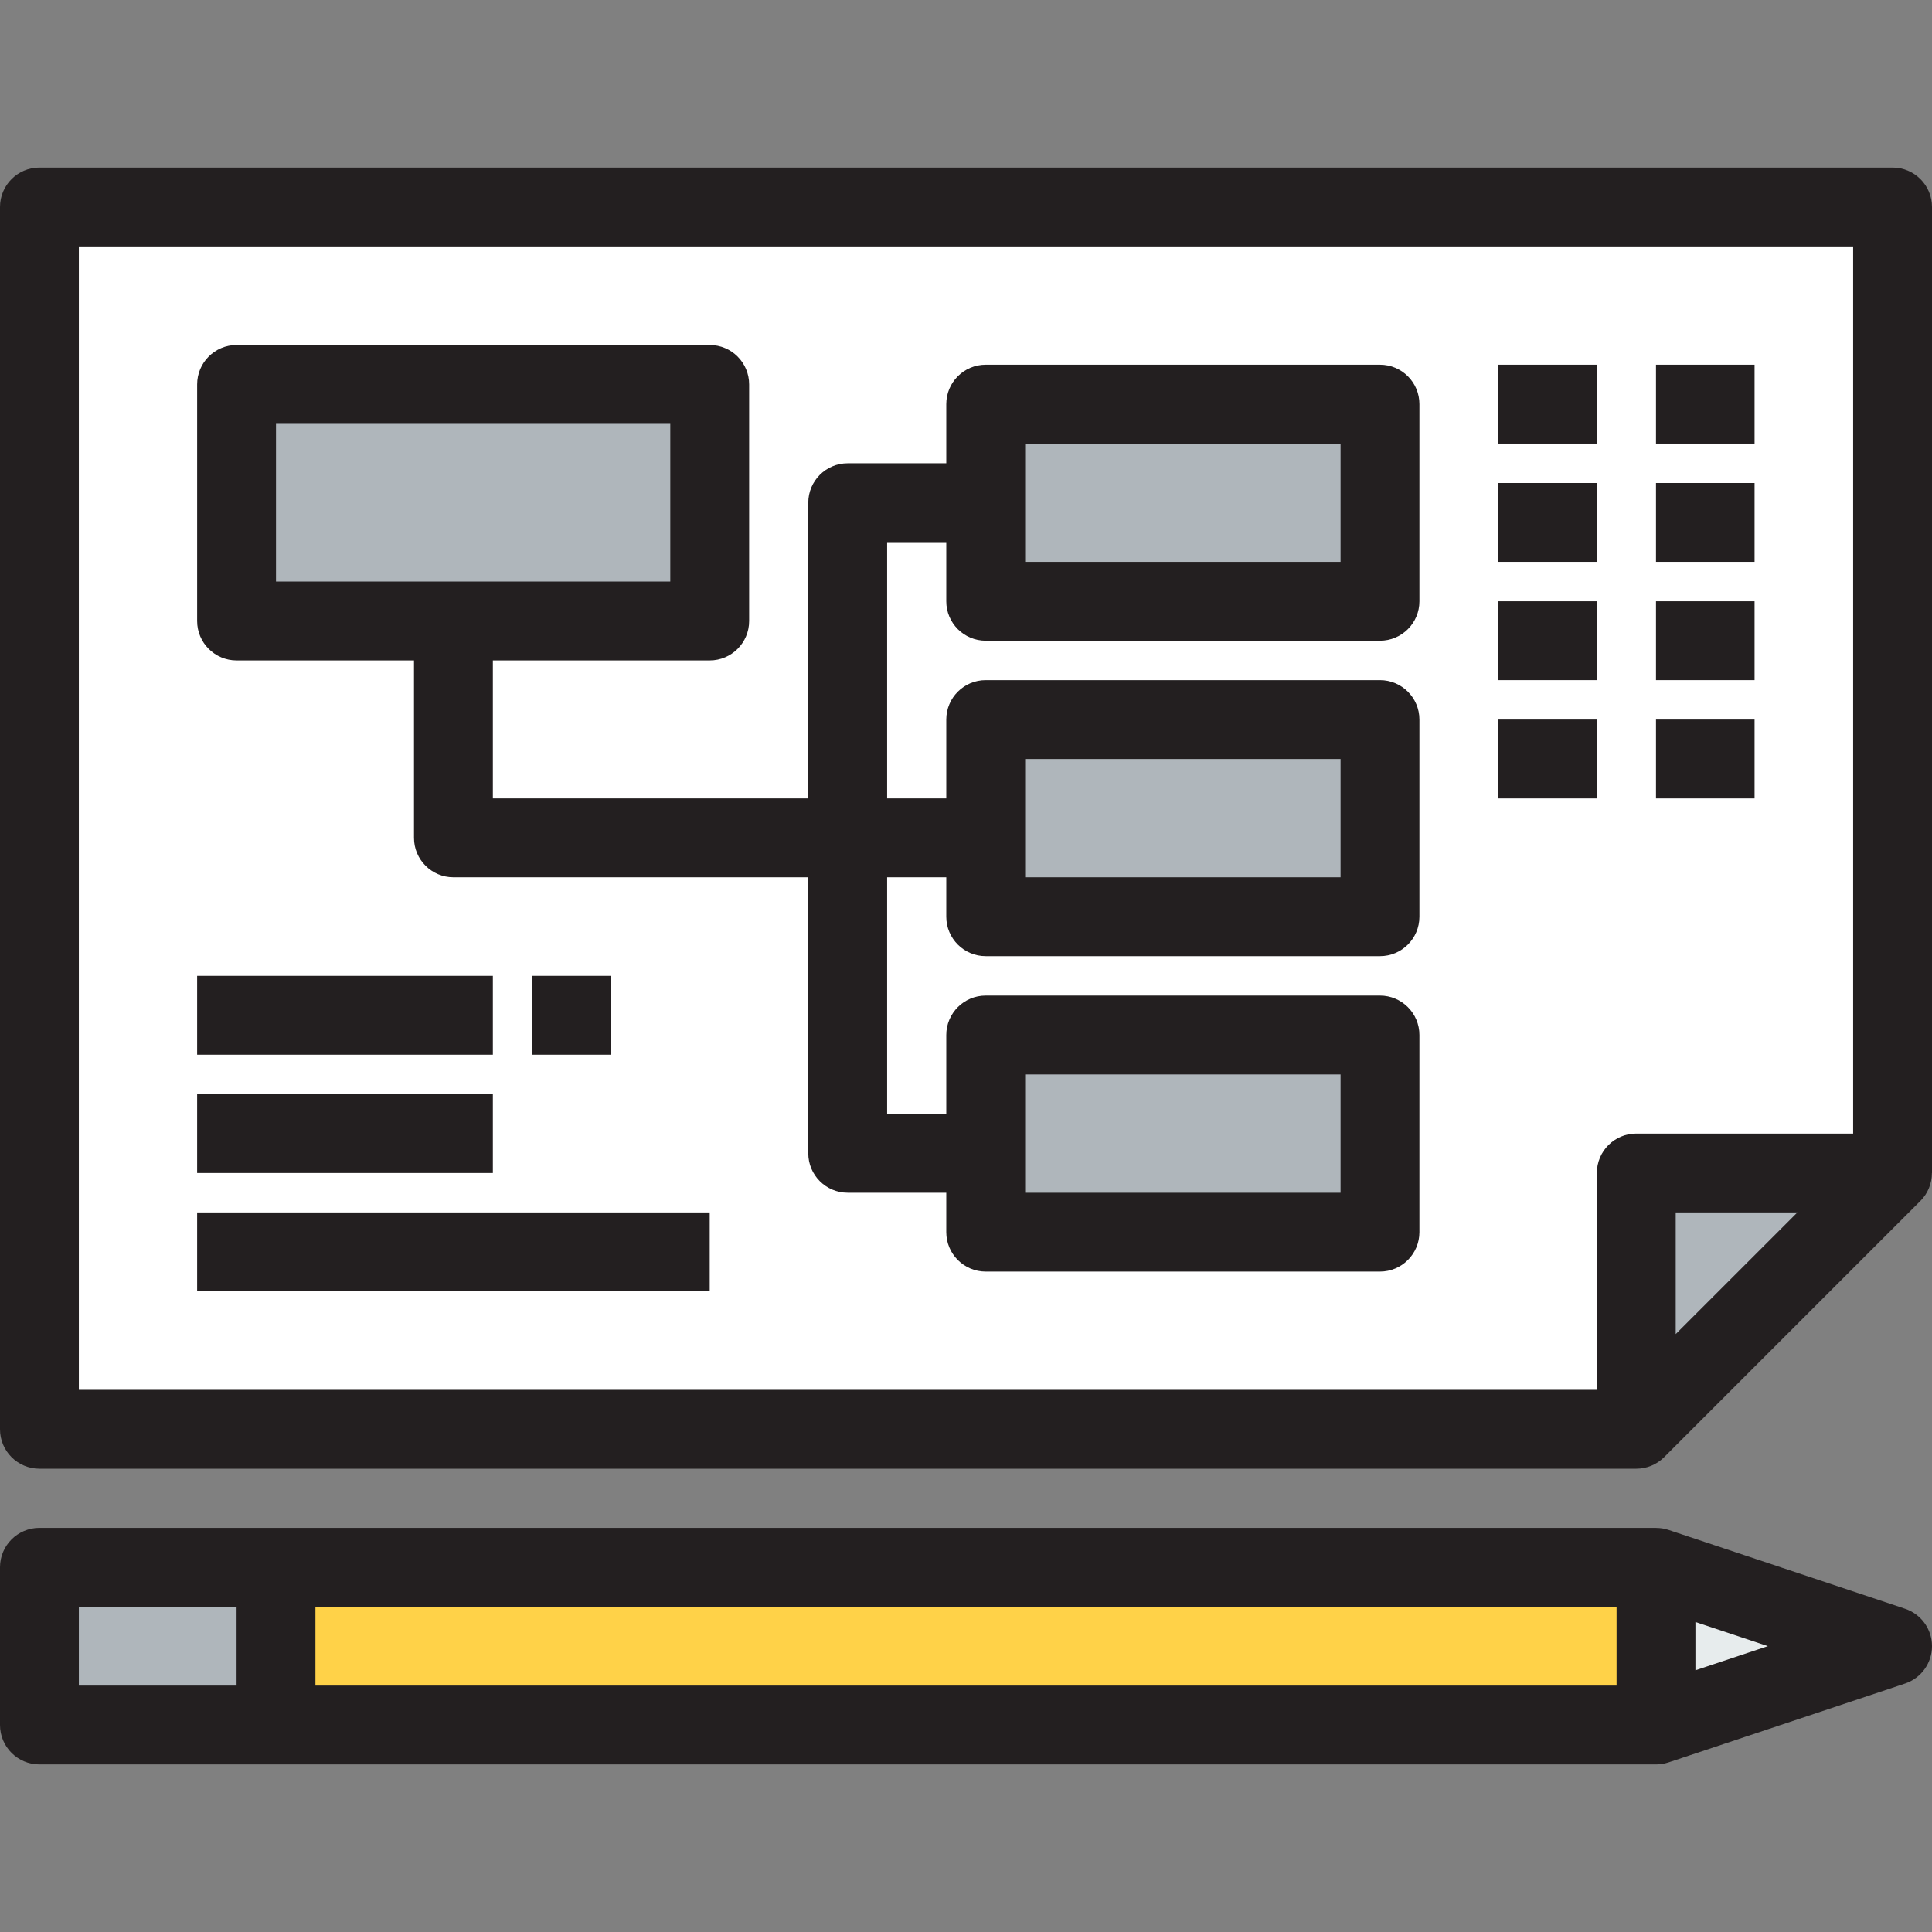 <?xml version="1.0" encoding="UTF-8"?>
<svg xmlns="http://www.w3.org/2000/svg" xmlns:xlink="http://www.w3.org/1999/xlink" version="1.1" id="Layer_1" viewBox="0 0 490 490" xml:space="preserve">
<rect x="0" y="0" width="490" height="490" fill="#808080" stroke="none"/>
<g>
	<g>
		<g id="XMLID_81_">
			<g>
				<polygon style="fill:#AFB6BB;" points="480,297.5 415,362.5 415,297.5     "></polygon>
				<polygon style="fill:#FFFFFF;" points="480,52.5 480,297.5 415,297.5 415,362.5 10,362.5 10,52.5     "></polygon>
			</g>
			<path style="fill:#231F20;" d="M490,52.5c0-5.522-4.477-10-10-10H10c-5.523,0-10,4.478-10,10v310c0,5.522,4.477,10,10,10h405l0,0     c2.602-0.001,5.159-1.016,7.071-2.929l65-65c1.912-1.913,2.904-4.47,2.905-7.071H490V52.5z M415,287.5c-5.523,0-10,4.478-10,10     v55H20v-290h450v225H415z M425,338.357V307.5h30.858L425,338.357z"></path>
		</g>
	</g>
	<g>
		<g id="XMLID_82_">
			<g>
				<rect x="60" y="97.5" style="fill:#AFB6BB;" width="120" height="60"></rect>
				<rect x="250" y="102.5" style="fill:#AFB6BB;" width="100" height="50"></rect>
				<rect x="250" y="182.5" style="fill:#AFB6BB;" width="100" height="50"></rect>
				<rect x="250" y="262.5" style="fill:#AFB6BB;" width="100" height="50"></rect>
			</g>
			<path style="fill:#231F20;" d="M250,162.5h100c5.523,0,10-4.478,10-10v-50c0-5.522-4.477-10-10-10H250c-5.523,0-10,4.478-10,10     v15h-25c-5.523,0-10,4.478-10,10v75h-80v-35h55c5.523,0,10-4.478,10-10v-60c0-5.522-4.477-10-10-10H60c-5.523,0-10,4.478-10,10     v60c0,5.522,4.477,10,10,10h45v45c0,5.522,4.477,10,10,10h90v70c0,5.522,4.477,10,10,10h25v10c0,5.522,4.477,10,10,10h100     c5.523,0,10-4.478,10-10v-50c0-5.522-4.477-10-10-10H250c-5.523,0-10,4.478-10,10v20h-15v-60h15v10c0,5.522,4.477,10,10,10h100     c5.523,0,10-4.478,10-10v-50c0-5.522-4.477-10-10-10H250c-5.523,0-10,4.478-10,10v20h-15v-65h15v15     C240,158.022,244.477,162.5,250,162.5z M260,112.5h80v30h-80V112.5z M70,107.5h100v40H70V107.5z M260,272.5h80v30h-80V272.5z      M260,192.5h80v30h-80V192.5z"></path>
		</g>
	</g>
	<g>
		<rect x="50" y="247.5" style="fill:#231F20;" width="75" height="20"></rect>
	</g>
	<g>
		<rect x="50" y="277.5" style="fill:#231F20;" width="75" height="20"></rect>
	</g>
	<g>
		<rect x="50" y="307.5" style="fill:#231F20;" width="130" height="20"></rect>
	</g>
	<g>
		<rect x="135" y="247.5" style="fill:#231F20;" width="20" height="20"></rect>
	</g>
	<g>
		<rect x="380" y="92.5" style="fill:#231F20;" width="25" height="20"></rect>
	</g>
	<g>
		<rect x="420" y="92.5" style="fill:#231F20;" width="25" height="20"></rect>
	</g>
	<g>
		<rect x="380" y="122.5" style="fill:#231F20;" width="25" height="20"></rect>
	</g>
	<g>
		<rect x="420" y="122.5" style="fill:#231F20;" width="25" height="20"></rect>
	</g>
	<g>
		<rect x="380" y="152.5" style="fill:#231F20;" width="25" height="20"></rect>
	</g>
	<g>
		<rect x="420" y="152.5" style="fill:#231F20;" width="25" height="20"></rect>
	</g>
	<g>
		<rect x="380" y="182.5" style="fill:#231F20;" width="25" height="20"></rect>
	</g>
	<g>
		<rect x="420" y="182.5" style="fill:#231F20;" width="25" height="20"></rect>
	</g>
	<g>
		<g id="XMLID_83_">
			<g>
				<polygon style="fill:#E7ECED;" points="480,417.5 420,437.5 420,397.5     "></polygon>
				<rect x="10" y="397.5" style="fill:#AFB6BB;" width="60" height="40"></rect>
				<rect x="70" y="397.5" style="fill:#FFD248;" width="350" height="40"></rect>
			</g>
			<path style="fill:#231F20;" d="M483.162,408.013l-60-20c-1.033-0.344-2.1-0.498-3.162-0.498V387.5H10c-5.523,0-10,4.478-10,10v40     c0,5.522,4.477,10,10,10h410l0,0h0.001c1.061,0,2.129-0.169,3.161-0.513l60-20c4.083-1.361,6.838-5.183,6.838-9.487     C490,413.196,487.246,409.374,483.162,408.013z M60,427.5H20v-20h40V427.5z M410,407.5v20H80v-20H410z M430,423.626v-12.252     l18.377,6.126L430,423.626z"></path>
		</g>
	</g>
</g>
</svg>
